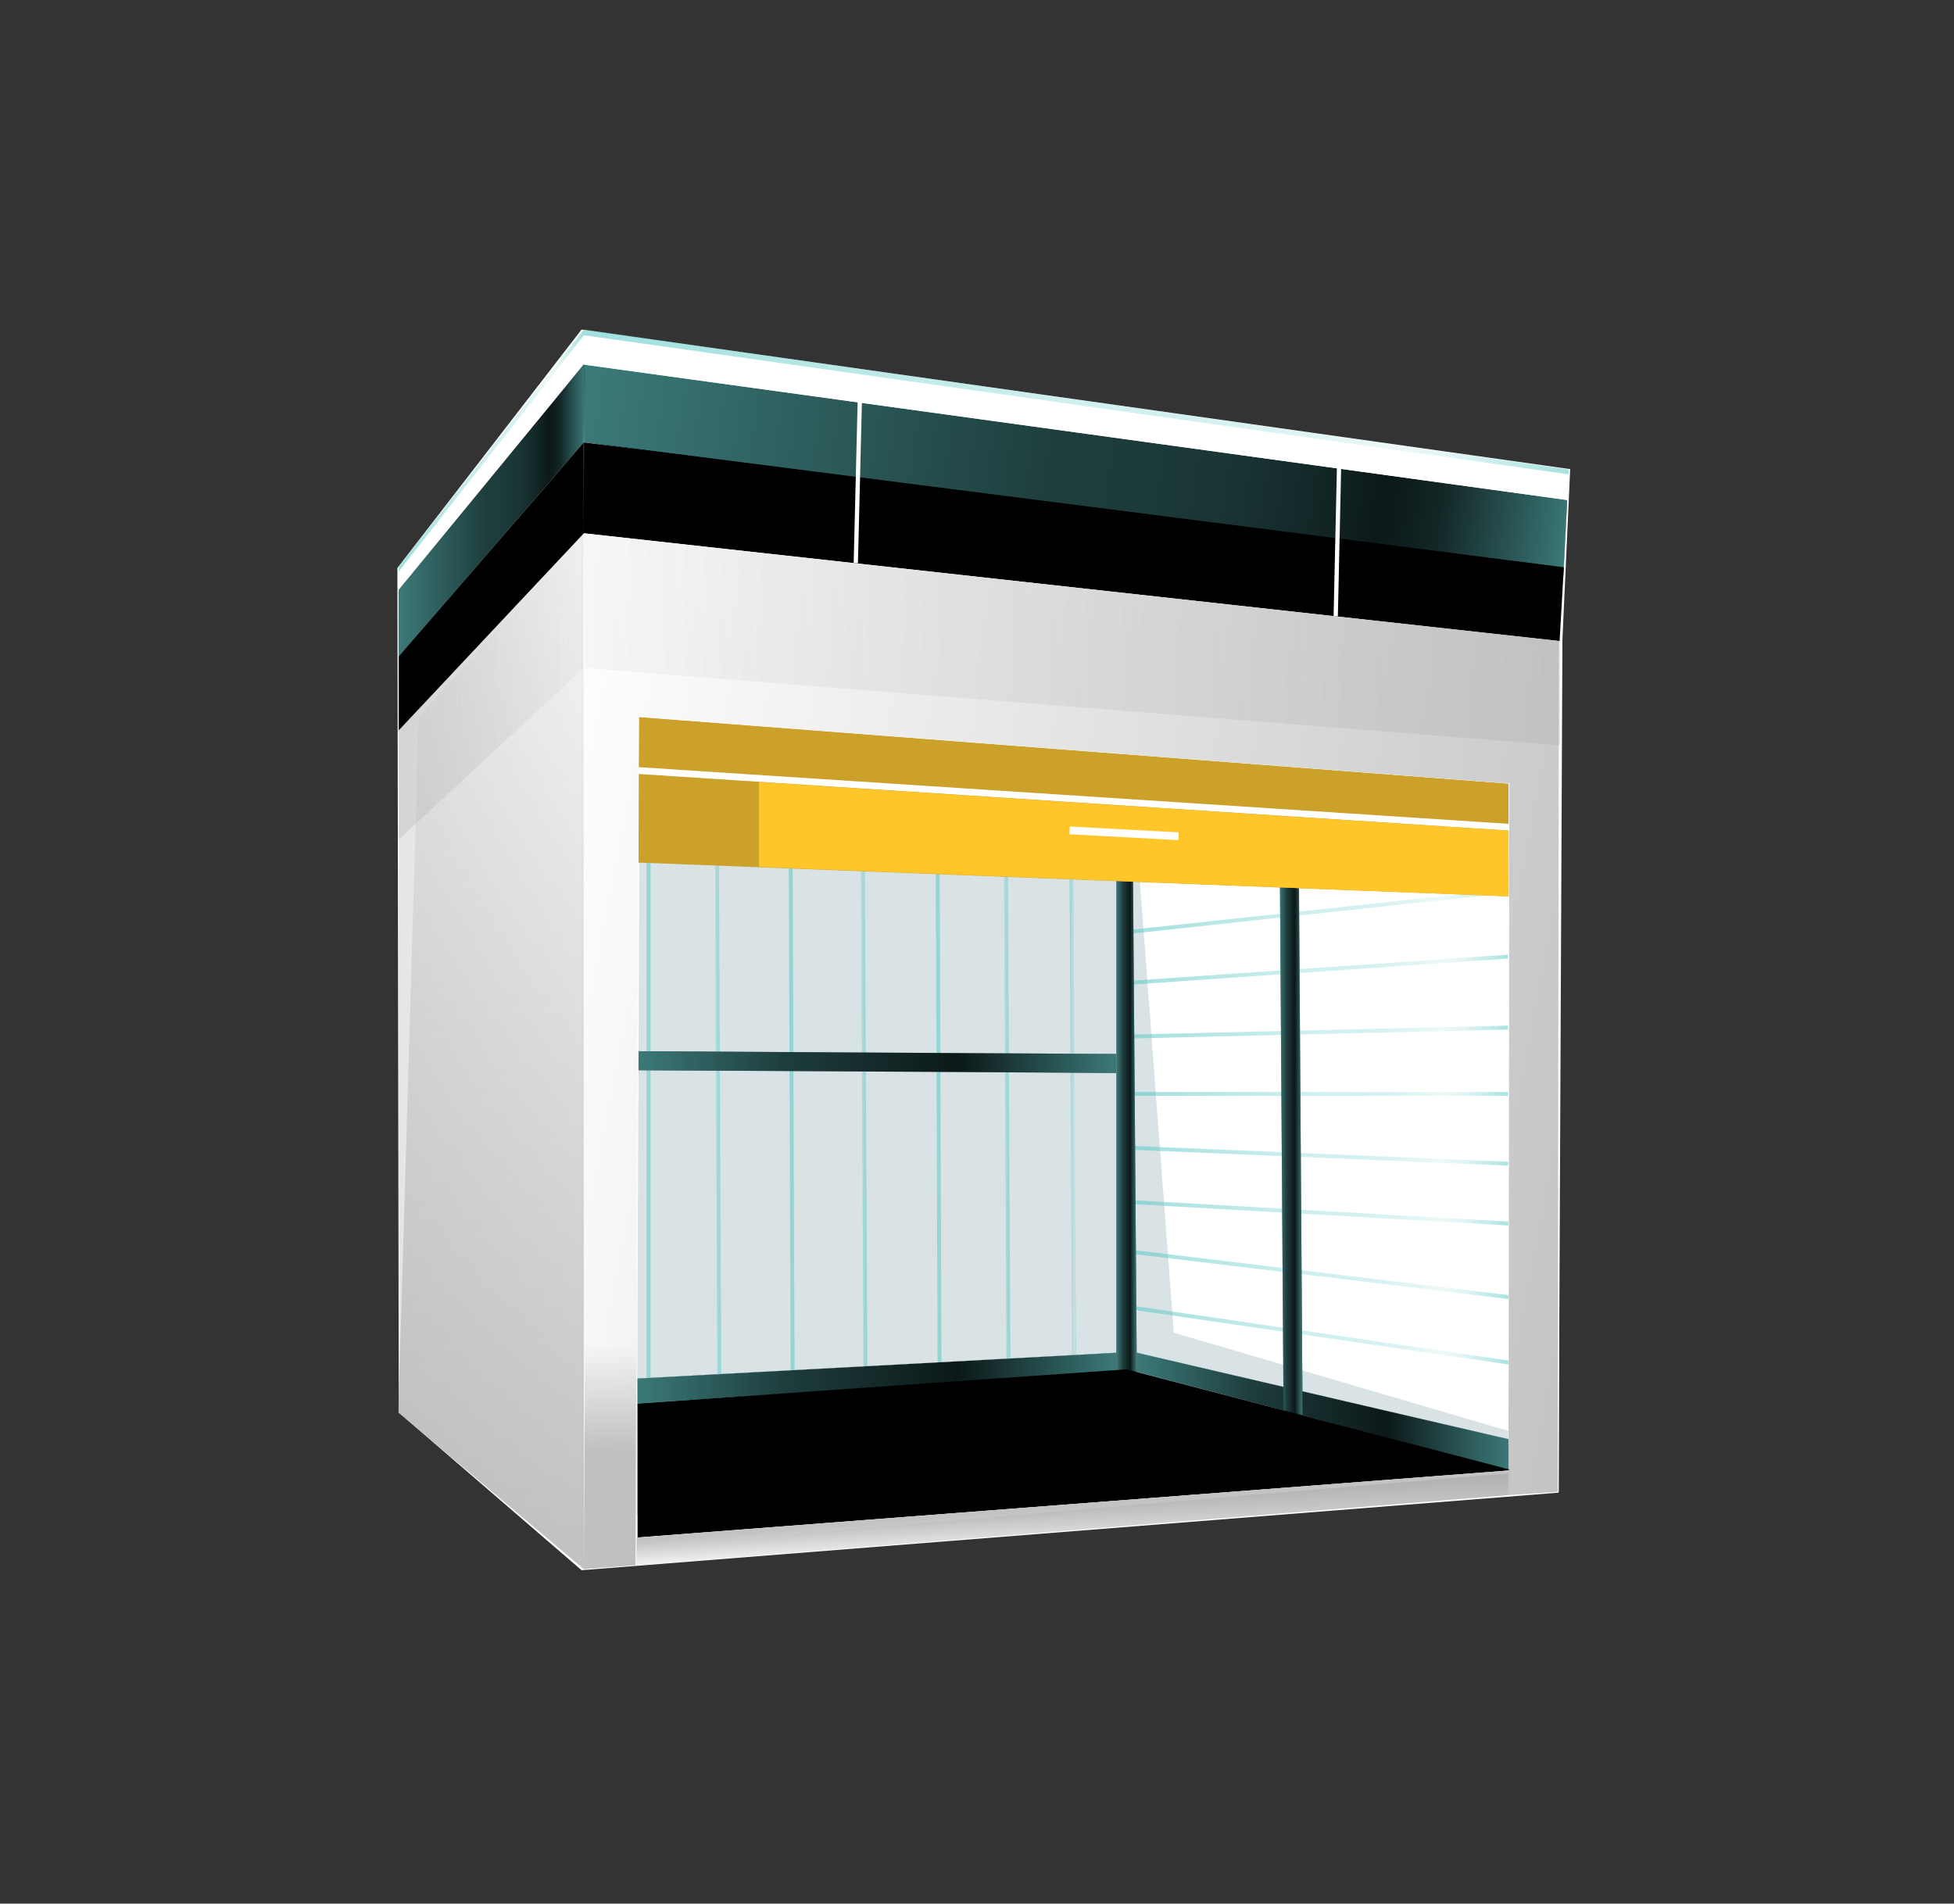 <svg xmlns="http://www.w3.org/2000/svg" xmlns:xlink="http://www.w3.org/1999/xlink" viewBox="0 0 504 491"><rect x="0" y="0" width="504" height="491" fill="#333333" stroke="none"/><defs><linearGradient id="a" x1="102.85" y1="127.15" x2="150.68" y2="127.15" gradientUnits="userSpaceOnUse"><stop offset="0" stop-color="#62cbc9"/><stop offset="0.48" stop-color="#62cbc9" stop-opacity="0.5"/><stop offset="0.57" stop-color="#62cbc9" stop-opacity="0.48"/><stop offset="0.65" stop-color="#62cbc9" stop-opacity="0.43"/><stop offset="0.73" stop-color="#62cbc9" stop-opacity="0.34"/><stop offset="0.8" stop-color="#62cbc9" stop-opacity="0.22"/><stop offset="0.81" stop-color="#62cbc9" stop-opacity="0.2"/><stop offset="0.83" stop-color="#62cbc9" stop-opacity="0.23"/><stop offset="0.87" stop-color="#62cbc9" stop-opacity="0.32"/><stop offset="0.9" stop-color="#62cbc9" stop-opacity="0.47"/><stop offset="0.94" stop-color="#62cbc9" stop-opacity="0.67"/><stop offset="0.99" stop-color="#62cbc9" stop-opacity="0.93"/><stop offset="1" stop-color="#62cbc9"/></linearGradient><linearGradient id="b" x1="102.85" y1="131.68" x2="150.68" y2="131.68" xlink:href="#a"/><linearGradient id="c" x1="203.37" y1="278.04" x2="223.72" y2="278.04" xlink:href="#a"/><linearGradient id="d" x1="241.29" y1="278.21" x2="260.61" y2="278.21" xlink:href="#a"/><linearGradient id="e" x1="166.79" y1="278.07" x2="186.02" y2="278.07" xlink:href="#a"/><linearGradient id="f" x1="275.78" y1="277.55" x2="277.51" y2="277.55" xlink:href="#a"/><linearGradient id="g" x1="164.37" y1="355.79" x2="287.97" y2="355.79" gradientUnits="userSpaceOnUse"><stop offset="0" stop-color="#62cbc9"/><stop offset="0.31" stop-color="#62cbc9" stop-opacity="0.5"/><stop offset="0.67" stop-color="#62cbc9" stop-opacity="0.2"/><stop offset="1" stop-color="#62cbc9"/></linearGradient><linearGradient id="h" x1="290.96" y1="354.85" x2="390.44" y2="354.85" xlink:href="#a"/><linearGradient id="i" x1="290.09" y1="322.31" x2="390.45" y2="322.31" xlink:href="#a"/><linearGradient id="j" x1="290.97" y1="291.19" x2="390.44" y2="291.19" xlink:href="#a"/><linearGradient id="k" x1="290.97" y1="257.01" x2="390.44" y2="257.01" xlink:href="#a"/><linearGradient id="l" x1="289.71" y1="226.37" x2="390.43" y2="226.37" xlink:href="#a"/><linearGradient id="m" x1="293.22" y1="364.08" x2="389.35" y2="364.08" xlink:href="#g"/><linearGradient id="n" x1="330.02" y1="286.63" x2="335.97" y2="286.63" xlink:href="#g"/><linearGradient id="o" x1="287.97" y1="280.23" x2="293.22" y2="280.23" xlink:href="#g"/><linearGradient id="p" x1="164.54" y1="273.95" x2="287.97" y2="273.95" xlink:href="#g"/><linearGradient id="q" x1="102.85" y1="270.38" x2="150.59" y2="270.38" gradientUnits="userSpaceOnUse"><stop offset="0" stop-color="#aaa"/><stop offset="1" stop-color="#aaa" stop-opacity="0.3"/></linearGradient><linearGradient id="r" x1="130.17" y1="137.19" x2="126.38" y2="404.37" gradientUnits="userSpaceOnUse"><stop offset="0" stop-color="#aaa" stop-opacity="0"/><stop offset="1" stop-color="#aaa"/></linearGradient><linearGradient id="s" x1="102.85" y1="177.04" x2="150.59" y2="177.04" xlink:href="#q"/><linearGradient id="t" x1="152.72" y1="98.82" x2="404.47" y2="136.59" xlink:href="#a"/><linearGradient id="u" x1="-322.78" y1="7415.27" x2="-322.21" y2="7422.65" gradientTransform="translate(-45.88 7811.8) rotate(180)" xlink:href="#r"/><linearGradient id="v" x1="395.72" y1="367.3" x2="395.72" y2="354.57" gradientUnits="userSpaceOnUse"><stop offset="0" stop-color="#aaa"/><stop offset="1" stop-color="#aaa" stop-opacity="0"/></linearGradient><linearGradient id="w" x1="127.48" y1="256.38" x2="415.81" y2="311.84" xlink:href="#r"/><linearGradient id="x" x1="150.59" y1="164.91" x2="402.34" y2="164.91" gradientUnits="userSpaceOnUse"><stop offset="0" stop-color="#aaa" stop-opacity="0.3"/><stop offset="1" stop-color="#aaa"/></linearGradient><linearGradient id="y" x1="157.48" y1="346.8" x2="157.48" y2="373.97" xlink:href="#r"/><linearGradient id="z" x1="163.74" y1="391.86" x2="389.08" y2="391.86" xlink:href="#r"/></defs><polygon points="150 405 102.85 364.35 102.5 146.5 150 85 150 405" fill="#fff"/><polygon points="402 385 150 405 150 85 405 121 403 165 402 385" fill="#fff"/><polygon points="150.68 114.04 102.85 169.3 102.85 146.09 150.59 85 150.68 114.04" opacity="0.6" fill="url(#a)"/><polygon points="150.57 114.52 102.85 169.3 102.85 147.43 150.59 86.47 150.57 114.52" fill="#fff"/><polygon points="150.56 114.11 102.85 169.3 102.85 152.15 150.75 93.79 150.56 114.11"/><polygon points="150.68 114.04 102.85 169.3 102.85 152.15 150.59 94.05 150.68 114.04" opacity="0.6" fill="url(#b)"/><polygon points="389.06 369.08 302.76 343.74 291.98 200.32 164.39 192.33 163.41 390.82 389.01 373.19 389.06 369.08" fill="#d9e2e5"/><polygon points="223.22 354.63 204.45 355.55 203.87 200.53 222.45 201.54 223.22 354.63" fill="none" stroke-miterlimit="10" opacity="0.6" stroke="url(#c)"/><polygon points="260.11 352.29 242.35 353.33 241.79 203.09 259.37 204.1 260.11 352.29" fill="none" stroke-miterlimit="10" opacity="0.6" stroke="url(#d)"/><polygon points="185.52 356.87 167.29 357.63 167.29 198.52 184.85 199.3 185.52 356.87" fill="none" stroke-miterlimit="10" opacity="0.6" stroke="url(#e)"/><line x1="276.28" y1="205.57" x2="277.01" y2="349.53" fill="none" stroke-miterlimit="10" opacity="0.6" stroke="url(#f)"/><polygon points="164.39 355.55 287.97 348.89 287.97 353.83 164.44 362.03 164.39 355.55" stroke="#fff" stroke-miterlimit="10" stroke-width="0.05"/><polygon points="164.39 355.55 287.97 348.89 287.97 353.83 164.37 362.69 164.39 355.55" opacity="0.6" fill="url(#g)"/><polygon points="389.94 372.44 291.47 351.09 291.55 337.22 389.83 351.54 389.94 372.44" fill="none" stroke-miterlimit="10" opacity="0.6" stroke="url(#h)"/><polygon points="389.54 334.6 290.59 322.72 290.76 309.98 389.94 315.63 389.54 334.6" fill="none" stroke-miterlimit="10" opacity="0.6" stroke="url(#i)"/><polygon points="389.93 300.19 291.47 296.04 291.47 282.16 389.76 282.16 389.93 300.19" fill="none" stroke-miterlimit="10" opacity="0.6" stroke="url(#j)"/><polygon points="389.93 265.02 291.47 267.36 291.47 253.49 389.76 246.68 389.93 265.02" fill="none" stroke-miterlimit="10" opacity="0.6" stroke="url(#k)"/><polygon points="389.93 229.71 290.21 240.49 290.21 226.61 389.85 212.28 389.93 229.71" fill="none" stroke-miterlimit="10" opacity="0.6" stroke="url(#l)"/><polygon points="389.35 379.27 293.22 353.83 293.22 348.89 389.34 371.25 389.35 379.27" stroke="#fff" stroke-miterlimit="10" stroke-width="0.05"/><polygon points="389.35 379.27 293.22 353.83 293.22 348.89 389.34 371.25 389.35 379.27" opacity="0.6" fill="url(#m)"/><polygon points="334.91 208.07 335.98 365.45 331.07 363.96 330.01 208.07 334.91 208.07"/><polygon points="334.91 208.07 335.97 365.19 331.06 363.89 330.01 208.07 334.91 208.07" opacity="0.6" fill="url(#n)"/><polygon points="293.22 353.83 287.97 353.83 287.97 206.64 292.1 207.1 293.22 353.83"/><polygon points="287.97 276.75 164.37 276.04 164.37 271.14 287.97 271.86 287.97 276.75"/><polygon points="293.22 353.83 287.97 353.83 287.97 206.64 292.1 207.1 293.22 353.83" opacity="0.6" fill="url(#o)"/><polygon points="287.97 276.75 164.54 276.04 164.54 271.14 287.97 271.86 287.97 276.75" opacity="0.6" fill="url(#p)"/><polygon points="335.98 209.24 290.59 214.95 290.59 206.38 335.98 209.24" fill="none" stroke="#0ea19f" stroke-miterlimit="10" stroke-width="0.25"/><polygon points="150.59 404.71 102.85 364.35 102.85 188.38 150.56 136.05 150.59 404.71" opacity="0.3" fill="url(#q)"/><polygon points="150.59 404.71 102.73 364.34 108.01 184.92 150.53 137.47 150.59 404.71" opacity="0.7" fill="url(#r)"/><polygon points="389.35 379.27 163.93 396.62 164.8 184.89 389.13 203.56 389.35 379.27" fill="none" stroke="#fff" stroke-miterlimit="10" stroke-width="0.5"/><polygon points="389.14 231.2 164.56 222.48 164.8 184.89 389.08 202.1 389.14 231.2" fill="#cca129"/><polygon points="389.64 214.26 164.71 199.63 164.72 197.87 389.63 212.53 389.64 214.26" fill="#fff"/><polygon points="389.1 231.2 195.77 223.6 195.77 201.72 389.11 214.26 389.1 231.2" fill="#ffc629"/><rect x="288.95" y="200.89" width="2" height="28.13" transform="translate(59.61 492.84) rotate(-86.9)" fill="#fff"/><polygon points="150.59 137.56 102.85 188.38 102.85 169.3 150.56 114.11 150.59 137.56"/><polygon points="150.44 172.44 102.85 216.51 102.85 188.38 150.59 137.56 150.44 172.44" opacity="0.3" fill="url(#s)"/><polygon points="393.04 380 164.45 396.62 164.44 362.03 290.59 353.19 393.04 380"/><polygon points="163.93 396.62 389.35 379.27 389.34 385.62 163.75 403.72 163.93 396.62" fill="#d9e2e5"/><polygon points="403.19 149.15 150.68 114.04 150.59 94.05 404.23 128.98 403.19 149.15"/><polygon points="403.43 146.33 150.68 114.04 150.59 85 404.61 121.09 403.43 146.33" opacity="0.6" fill="url(#t)"/><polygon points="402.27 165.38 150.59 137.56 150.61 114.11 403.36 146.4 402.27 165.38"/><polygon points="404.23 128.98 150.59 94.05 150.59 86.47 404.65 122.36 404.23 128.98" fill="#fff"/><polygon points="389.35 379.27 163.78 396.62 163.75 403.72 389.34 385.62 389.35 379.27" fill="#fff"/><polygon points="163.93 403.69 389.09 385.62 389.1 379.27 163.95 396.62 163.93 403.69" opacity="0.7" fill="url(#u)"/><polygon points="402.1 348.99 402.04 384.76 389.35 385.6 389.4 354.09 402.1 348.99" opacity="0.7" fill="url(#v)"/><polygon points="389.34 385.68 389.58 202.16 164.8 184.95 164.18 403.69 150.59 404.71 151.12 183.73 150.65 137.55 402.34 165.37 402.03 384.84 389.34 385.68" fill="#fff"/><polygon points="389.09 385.62 389.33 202.1 164.55 184.89 164.18 403.69 150.59 404.71 150.34 183.93 150.34 137.56 402.09 165.31 401.78 384.78 389.09 385.62" opacity="0.7" fill="url(#w)"/><polygon points="402.34 192.26 150.94 172.31 150.59 137.56 402.34 165.31 402.34 192.26" opacity="0.3" fill="url(#x)"/><polygon points="164.37 288.88 163.89 403.71 150.59 404.71 151.19 296.99 164.37 288.88" opacity="0.7" fill="url(#y)"/><polygon points="163.93 398.99 389.08 380 389.08 385.62 163.75 403.72 163.93 398.99" opacity="0.7" fill="url(#z)"/><polygon points="220.19 145.18 221.24 102.55 222.34 102.7 221.29 145.3 220.19 145.18" fill="#fff"/><polygon points="343.98 158.86 344.9 117.68 345.99 117.83 345.08 158.98 343.98 158.86" fill="#fff"/></svg>